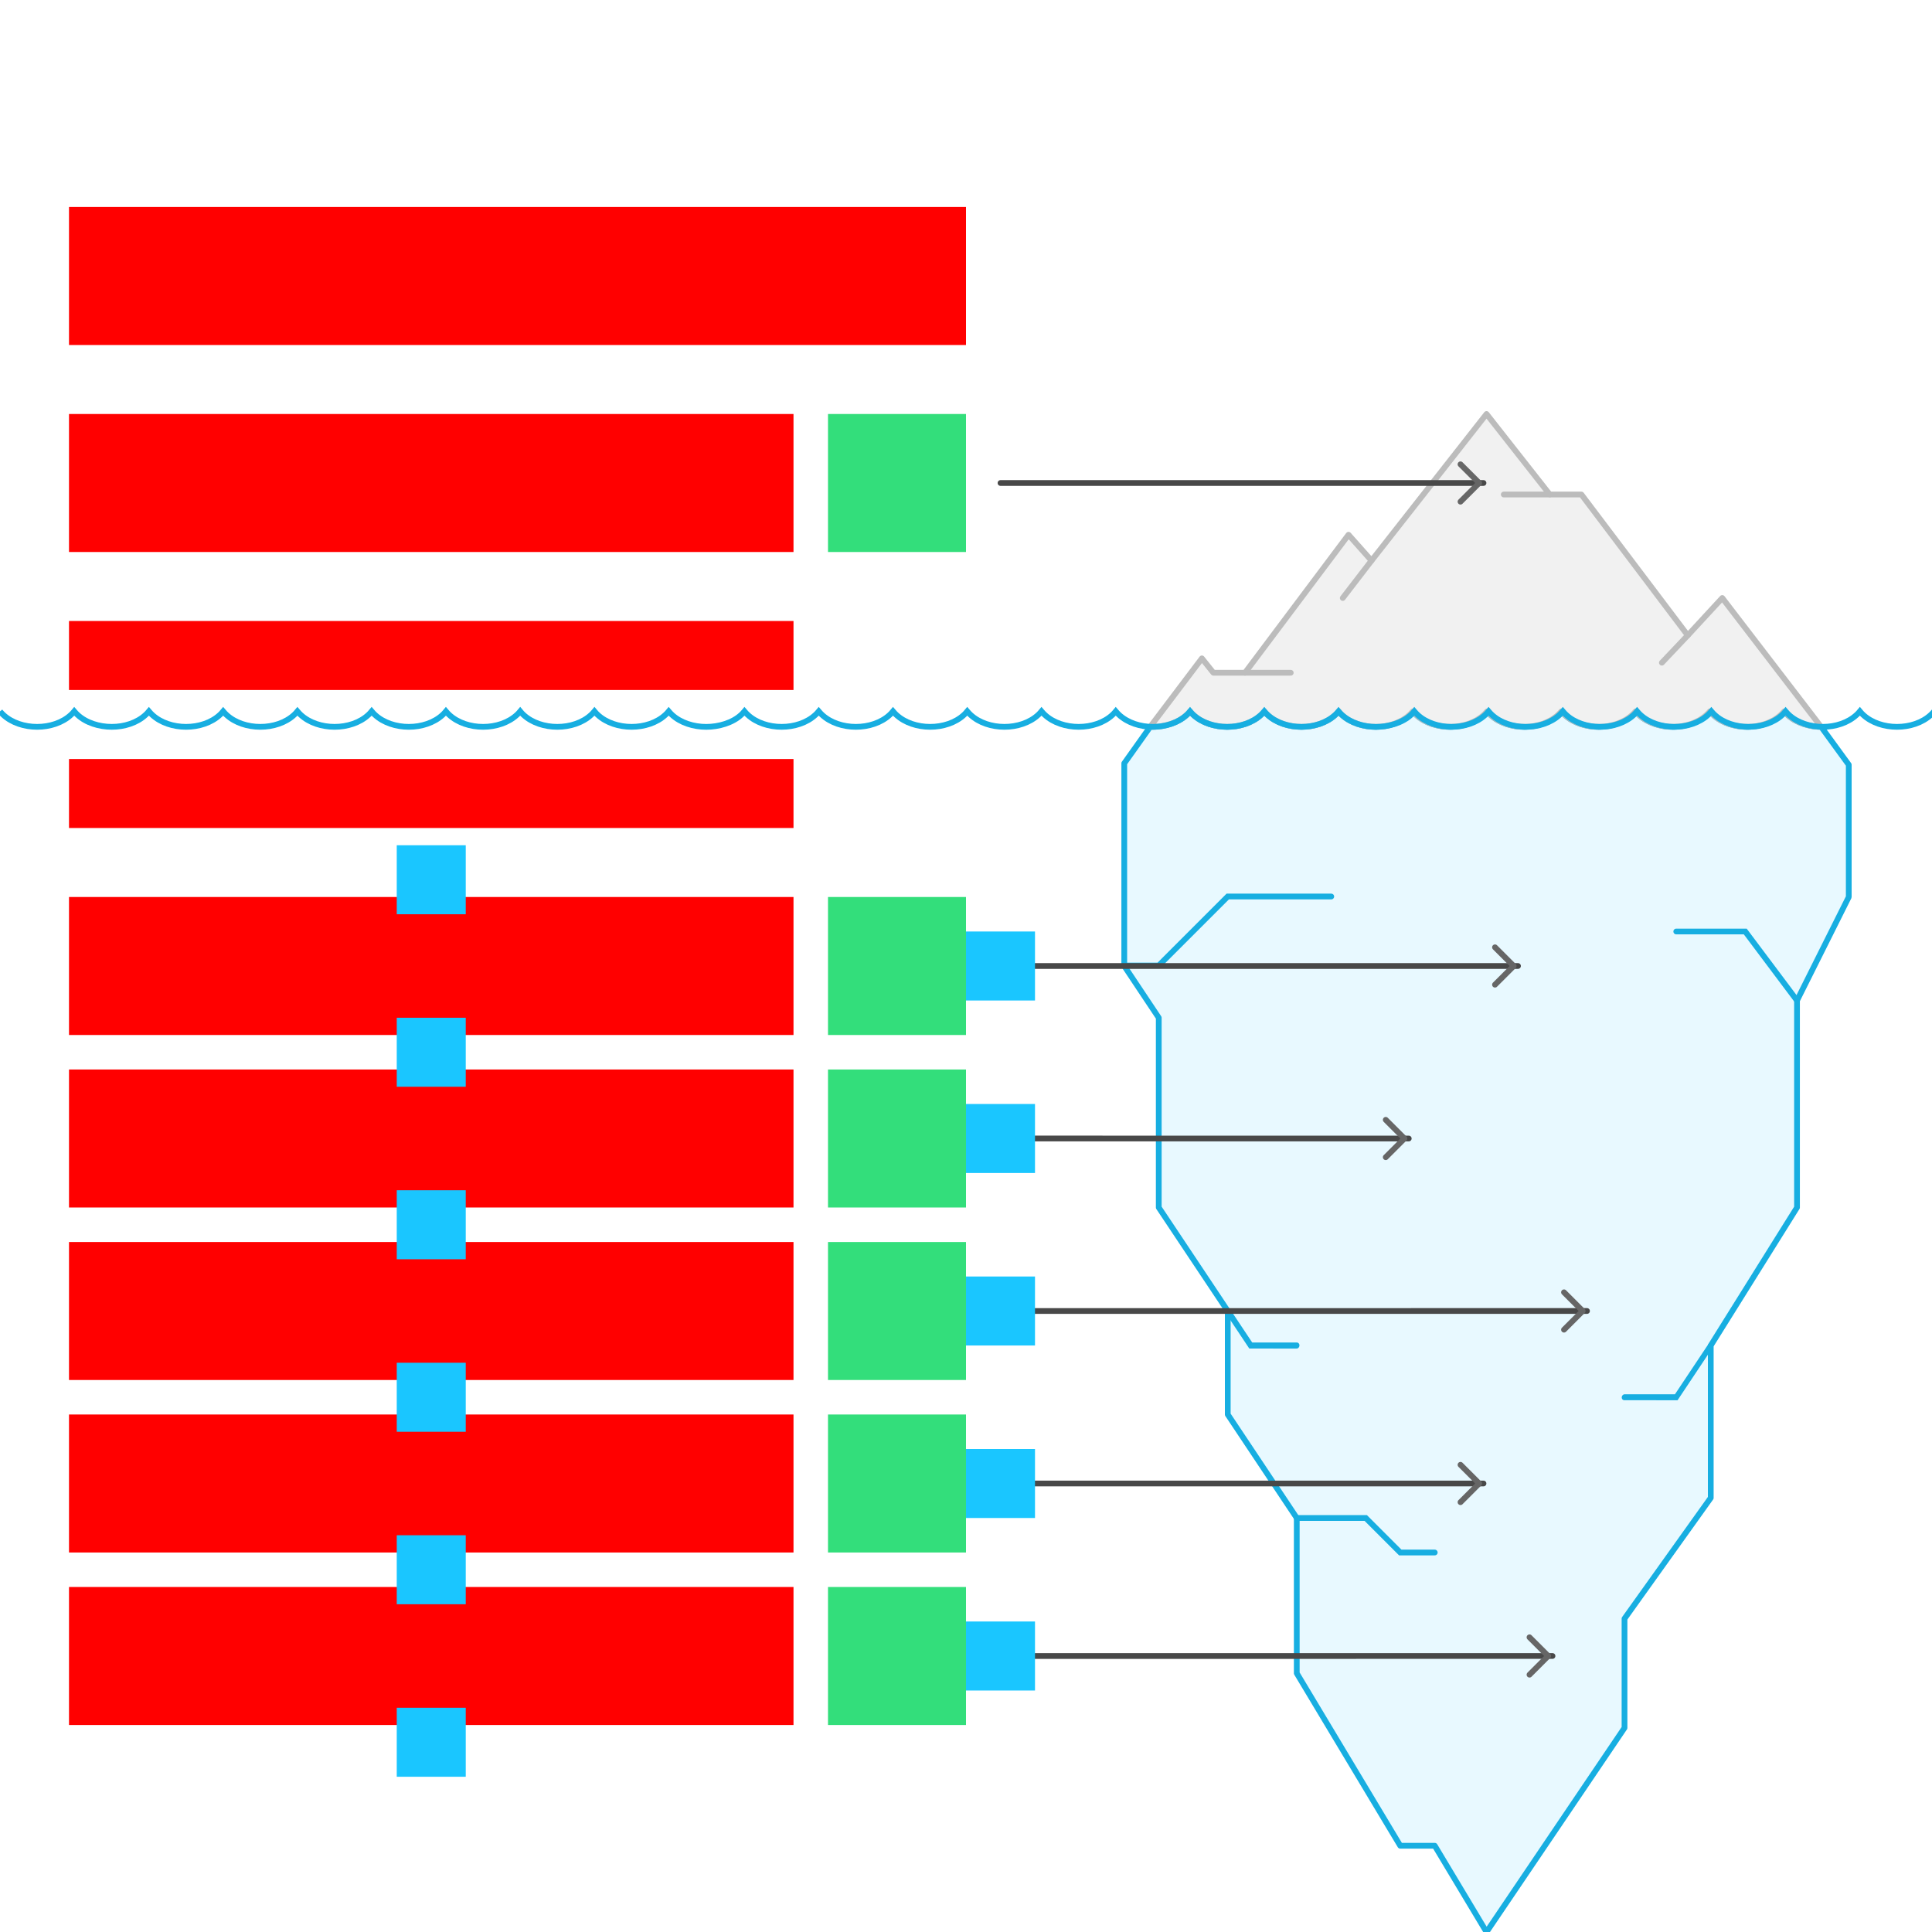 <svg xmlns="http://www.w3.org/2000/svg" width="672" height="672">    <g id="iceberg-v3--family--5">        <g id="lines">            <g id="common">                <g id="cu" data-entity-classes="Decor">                    <g id="cu_1" >                        <path id="fill" transform="matrix(-1, 0, 0, 1, 643.047, 247.436)" fill="#e8f9ff" d="M242.363 5.378 C237.98 5.378 233.254 3.979 230.243 1.192 C229.846 0.814 229.468 0.424 229.11 0 C228.762 0.424 228.385 0.814 227.977 1.192 C224.966 3.99 220.564 5.378 216.192 5.378 C211.819 5.378 207.417 3.979 204.406 1.192 C204.009 0.814 203.631 0.424 203.283 0 C202.935 0.424 202.558 0.814 202.15 1.192 C199.139 3.99 194.747 5.378 190.365 5.378 C185.982 5.378 181.59 3.979 178.579 1.192 C178.182 0.814 177.804 0.424 177.456 0 C177.108 0.424 176.731 0.814 176.323 1.192 C173.312 3.99 168.91 5.378 164.538 5.378 C160.165 5.378 155.763 3.979 152.752 1.192 C152.355 0.814 151.977 0.424 151.619 0 C151.271 0.424 150.894 0.814 150.496 1.192 C147.485 3.99 143.083 5.378 138.711 5.378 C134.338 5.378 129.936 3.979 126.925 1.192 C126.528 0.814 126.15 0.424 125.792 0 C125.445 0.424 125.067 0.814 124.669 1.192 C121.658 3.99 117.256 5.378 112.884 5.378 C108.511 5.378 104.109 3.979 101.098 1.192 C100.701 0.814 100.323 0.424 99.965 0 C99.618 0.424 99.24 0.814 98.842 1.192 C95.831 3.99 91.429 5.378 87.057 5.378 C82.684 5.378 78.282 3.979 75.271 1.192 C74.874 0.814 74.496 0.424 74.138 0 C73.791 0.424 73.413 0.814 73.015 1.192 C70.004 3.99 65.602 5.378 61.23 5.378 C56.857 5.378 52.455 3.979 49.444 1.192 C49.047 0.814 48.669 0.424 48.311 0 C47.964 0.424 47.586 0.814 47.178 1.192 C44.167 3.99 39.765 5.378 35.393 5.378 C31.02 5.378 26.618 3.979 23.607 1.192 C23.21 0.814 22.832 0.424 22.474 0 C22.127 0.424 21.749 0.814 21.342 1.192 C18.331 3.99 13.651 5.386 9.595 5.386 L0 18.564 L0 64.564 L18 100.564 L18 172.565 L48 220.564 L48 273.564 L78 315.564 L78 353.564 L126 424.565 L144 394.564 L156 394.564 L192 334.564 L192 280.564 L216 244.565 L216 208.564 L240 172.565 L240 106.565 L252 88.565 L252 18.064 L242.98 5.378 L242.363 5.378 Z"></path>
                        <path id="fill_1" transform="matrix(-1, 0, 0, 1, 643.047, 247.436)" fill="none" stroke="#17aee1" stroke-width="2" stroke-linejoin="round" stroke-linecap="round" stroke-miterlimit="4"  d="M 242.363 5.378 C 237.98 5.378 233.254 3.979 230.243 1.192 C 229.846 0.814 229.468 0.424 229.11 0 C 228.762 0.424 228.385 0.814 227.977 1.192 C 224.966 3.99 220.564 5.378 216.192 5.378 C 211.819 5.378 207.417 3.979 204.406 1.192 C 204.009 0.814 203.631 0.424 203.283 0 C 202.935 0.424 202.558 0.814 202.15 1.192 C 199.139 3.99 194.747 5.378 190.365 5.378 C 185.982 5.378 181.59 3.979 178.579 1.192 C 178.182 0.814 177.804 0.424 177.456 0 C 177.108 0.424 176.731 0.814 176.323 1.192 C 173.312 3.99 168.91 5.378 164.538 5.378 C 160.165 5.378 155.763 3.979 152.752 1.192 C 152.355 0.814 151.977 0.424 151.619 0 C 151.272 0.424 150.894 0.814 150.496 1.192 C 147.485 3.99 143.083 5.378 138.711 5.378 C 134.338 5.378 129.936 3.979 126.925 1.192 C 126.528 0.814 126.15 0.424 125.792 0 C 125.445 0.424 125.067 0.814 124.669 1.192 C 121.658 3.99 117.256 5.378 112.884 5.378 C 108.511 5.378 104.109 3.979 101.098 1.192 C 100.701 0.814 100.323 0.424 99.965 0 C 99.618 0.424 99.24 0.814 98.842 1.192 C 95.831 3.99 91.429 5.378 87.057 5.378 C 82.684 5.378 78.282 3.979 75.271 1.192 C 74.874 0.814 74.496 0.424 74.138 0 C 73.79 0.424 73.413 0.814 73.015 1.192 C 70.004 3.99 65.602 5.378 61.23 5.378 C 56.857 5.378 52.455 3.979 49.444 1.192 C 49.047 0.814 48.669 0.424 48.311 0 C 47.964 0.424 47.586 0.814 47.178 1.192 C 44.167 3.99 39.765 5.378 35.393 5.378 C 31.02 5.378 26.618 3.979 23.607 1.192 C 23.21 0.814 22.832 0.424 22.474 0 C 22.127 0.424 21.749 0.814 21.342 1.192 C 18.331 3.99 13.651 5.386 9.595 5.386 L 0 18.564 L 0 64.564 L 18 100.564 L 18 172.565 L 48 220.564 L 48 273.565 L 78 315.565 L 78 353.565 L 126 424.565 L 144 394.565 L 156 394.565 L 192 334.565 L 192 280.565 L 216 244.565 L 216 208.564 L 240 172.565 L 240 106.565 L 252 88.565 L 252 18.064 L 242.98 5.378 L 242.363 5.378 Z"></path></g>
                    <path id="line" transform="matrix(-1, 0, 0, 1, 463.047, 311.83)" fill="none" stroke="#17aee1" stroke-width="2" stroke-linejoin="miter" stroke-linecap="round" stroke-miterlimit="4"  d="M 0 0 L 36 0 L 60 24 L 72 24"></path>
                    <path id="line_1" transform="matrix(-1, 0, 0, 1, 625.047, 324)" fill="none" stroke="#17aee1" stroke-width="2" stroke-linejoin="miter" stroke-linecap="round" stroke-miterlimit="4"  d="M 0 24 L 18 0 L 42 0"></path>
                    <path id="line_2" transform="translate(451.047, 528)" fill="none" stroke="#17aee1" stroke-width="2" stroke-linejoin="miter" stroke-linecap="round" stroke-miterlimit="4"  d="M 48 12 L 36 12 L 24 0 L 0 0"></path>
                    <path id="line_3" transform="matrix(0.464, 0.886, 0.82, -0.572, 427.047, 456)" fill="none" stroke="#17aee1" stroke-width="2" stroke-linejoin="miter" stroke-linecap="round" stroke-miterlimit="4"  d="M 0 0 L 14.535 1.524 L 23.768 15.809"></path>
                    <path id="line_4" transform="matrix(0.901, -0.433, -0.34, -0.941, 567.711, 493.375)" fill="none" stroke="#17aee1" stroke-width="2" stroke-linejoin="miter" stroke-linecap="round" stroke-miterlimit="4"  d="M 0 7.841 L 17.017 0 L 34.509 11.079"></path></g>
                <g id="cu_2" data-entity-classes="Decor">                    <g id="cu_3" >                        <path id="fill_2" transform="matrix(-1, 0, 0, 1, 633.432, 144)" fill="#f1f1f1" d="M233.383 108.822 C228.617 108.964 223.631 107.416 220.62 104.63 C220.223 104.252 219.845 103.862 219.487 103.438 C219.14 103.862 218.762 104.252 218.355 104.63 C215.344 107.428 210.941 108.815 206.569 108.815 C202.197 108.815 197.794 107.416 194.783 104.63 C194.386 104.252 194.008 103.862 193.66 103.438 C193.313 103.862 192.935 104.252 192.528 104.63 C189.517 107.428 185.124 108.815 180.742 108.815 C176.36 108.815 171.967 107.416 168.956 104.63 C168.559 104.252 168.181 103.862 167.833 103.438 C167.486 103.862 167.108 104.252 166.701 104.63 C163.69 107.428 159.287 108.815 154.915 108.815 C150.543 108.815 146.14 107.416 143.129 104.63 C142.732 104.252 142.354 103.862 141.997 103.438 C141.649 103.862 141.271 104.252 140.874 104.63 C137.863 107.428 133.46 108.815 129.088 108.815 C124.716 108.815 120.313 107.416 117.302 104.63 C116.905 104.252 116.527 103.862 116.17 103.438 C115.822 103.862 115.444 104.252 115.047 104.63 C112.036 107.428 107.633 108.815 103.261 108.815 C98.889 108.815 94.486 107.416 91.475 104.63 C91.078 104.252 90.7 103.862 90.343 103.438 C89.995 103.862 89.617 104.252 89.22 104.63 C86.209 107.428 81.806 108.815 77.434 108.815 C73.062 108.815 68.659 107.416 65.648 104.63 C65.251 104.252 64.873 103.862 64.516 103.438 C64.168 103.862 63.79 104.252 63.393 104.63 C60.382 107.428 55.979 108.815 51.607 108.815 C47.235 108.815 42.832 107.416 39.821 104.63 C39.424 104.252 39.046 103.862 38.688 103.438 C38.341 103.862 37.963 104.252 37.556 104.63 C34.545 107.428 30.142 108.815 25.77 108.815 C21.398 108.815 16.995 107.416 13.984 104.63 C13.587 104.252 13.209 103.862 12.852 103.438 C12.504 103.862 12.126 104.252 11.719 104.63 C8.854 107.291 4.258 108.82 0 108.82 L34.383 64 L46.383 77 L83.383 28 L94.383 28 L116.383 9.0714e-6 L156.383 51 L164.383 42 L200.383 90 L211.383 90 L215.383 85 L233.383 108.822 Z"></path>
                        <path id="fill_3" transform="matrix(-1, 0, 0, 1, 633.432, 144)" fill="none" stroke="#bcbcbc" stroke-width="2" stroke-linejoin="round" stroke-linecap="none" stroke-miterlimit="4"  d="M 233.383 108.822 C 228.617 108.964 223.631 107.416 220.62 104.63 C 220.223 104.252 219.845 103.862 219.488 103.438 C 219.14 103.862 218.762 104.252 218.355 104.63 C 215.344 107.428 210.941 108.815 206.569 108.815 C 202.197 108.815 197.794 107.416 194.783 104.63 C 194.386 104.252 194.008 103.862 193.661 103.438 C 193.313 103.862 192.935 104.252 192.528 104.63 C 189.517 107.428 185.124 108.815 180.742 108.815 C 176.36 108.815 171.967 107.416 168.956 104.63 C 168.559 104.252 168.181 103.862 167.833 103.438 C 167.486 103.862 167.108 104.252 166.701 104.63 C 163.69 107.428 159.287 108.815 154.915 108.815 C 150.543 108.815 146.14 107.416 143.129 104.63 C 142.732 104.252 142.354 103.862 141.996 103.438 C 141.649 103.862 141.271 104.252 140.874 104.63 C 137.863 107.428 133.46 108.815 129.088 108.815 C 124.716 108.815 120.313 107.416 117.302 104.63 C 116.905 104.252 116.527 103.862 116.169 103.438 C 115.822 103.862 115.444 104.252 115.047 104.63 C 112.036 107.428 107.633 108.815 103.261 108.815 C 98.889 108.815 94.486 107.416 91.475 104.63 C 91.078 104.252 90.7 103.862 90.343 103.438 C 89.995 103.862 89.617 104.252 89.22 104.63 C 86.209 107.428 81.806 108.815 77.434 108.815 C 73.062 108.815 68.659 107.416 65.648 104.63 C 65.251 104.252 64.873 103.862 64.516 103.438 C 64.168 103.862 63.79 104.252 63.393 104.63 C 60.382 107.428 55.979 108.815 51.607 108.815 C 47.235 108.815 42.832 107.416 39.821 104.63 C 39.424 104.252 39.046 103.862 38.688 103.438 C 38.341 103.862 37.963 104.252 37.556 104.63 C 34.545 107.428 30.142 108.815 25.77 108.815 C 21.398 108.815 16.995 107.416 13.984 104.63 C 13.587 104.252 13.209 103.862 12.852 103.438 C 12.504 103.862 12.126 104.252 11.719 104.63 C 8.854 107.29 4.258 108.82 0 108.82 L 34.383 64 L 46.383 77 L 83.383 28 L 94.383 28 L 116.383 0 L 156.383 51 L 164.383 42 L 200.383 90 L 211.383 90 L 215.383 85 L 233.383 108.822 Z"></path></g>
                    <path id="line_5" transform="matrix(-0.707, -0.707, -0.707, 0.707, 539.047, 172)" fill="none" stroke="#bcbcbc" stroke-width="2" stroke-linejoin="miter" stroke-linecap="round" stroke-miterlimit="4"  d="M 0 0 L 11.314 11.314"></path>
                    <path id="line_6" transform="matrix(-0.707, -0.707, -0.707, 0.707, 448.955, 234)" fill="none" stroke="#bcbcbc" stroke-width="2" stroke-linejoin="miter" stroke-linecap="round" stroke-miterlimit="4"  d="M 0 0 L 11.249 11.249"></path>
                    <path id="line_7" transform="matrix(-1, -5.551115123125783e-17, -5.551115123125783e-17, 1, 587.047, 221)" fill="none" stroke="#bcbcbc" stroke-width="2" stroke-linejoin="miter" stroke-linecap="round" stroke-miterlimit="4"  d="M 0 0 L 9 9.5"></path>
                    <path id="line_8" transform="matrix(-1, -5.551115123125783e-17, -5.551115123125783e-17, 1, 477.047, 195)" fill="none" stroke="#bcbcbc" stroke-width="2" stroke-linejoin="miter" stroke-linecap="round" stroke-miterlimit="4"  d="M 0 0 L 10 13"></path></g>
                <g id="cu_4" data-entity-classes="Decor">                    <path id="line_9" transform="translate(0, 247.436)" fill="none" stroke="#17aee1" stroke-width="2" stroke-linejoin="miter" stroke-linecap="none" stroke-miterlimit="4"  d="M 672.742 0 C 672.394 0.424 672.017 0.814 671.609 1.192 C 668.598 3.99 664.206 5.378 659.824 5.378 C 655.441 5.378 651.049 3.979 648.038 1.192 C 647.641 0.814 647.263 0.424 646.915 0 C 646.567 0.424 646.19 0.814 645.782 1.192 C 642.771 3.99 638.369 5.378 633.997 5.378 C 629.624 5.378 625.222 3.979 622.211 1.192 C 621.814 0.814 621.436 0.424 621.078 0 C 620.73 0.424 620.353 0.814 619.955 1.192 C 616.944 3.99 612.542 5.378 608.17 5.378 C 603.797 5.378 599.395 3.979 596.384 1.192 C 595.986 0.814 595.609 0.424 595.251 0 C 594.903 0.424 594.526 0.814 594.128 1.192 C 591.117 3.99 586.715 5.378 582.343 5.378 C 577.97 5.378 573.568 3.979 570.557 1.192 C 570.16 0.814 569.782 0.424 569.424 0 C 569.076 0.424 568.699 0.814 568.301 1.192 C 565.29 3.99 560.888 5.378 556.516 5.378 C 552.143 5.378 547.741 3.979 544.73 1.192 C 544.333 0.814 543.955 0.424 543.597 0 C 543.249 0.424 542.872 0.814 542.474 1.192 C 539.463 3.99 535.061 5.378 530.689 5.378 C 526.316 5.378 521.914 3.979 518.903 1.192 C 518.506 0.814 518.128 0.424 517.77 0 C 517.422 0.424 517.045 0.814 516.637 1.192 C 513.626 3.99 509.224 5.378 504.852 5.378 C 500.479 5.378 496.077 3.979 493.066 1.192 C 492.669 0.814 492.291 0.424 491.933 0 C 491.586 0.424 491.208 0.814 490.8 1.192 C 487.789 3.99 483.003 5.386 478.631 5.386 C 474.249 5.386 469.726 3.979 466.714 1.192 C 466.317 0.814 465.94 0.424 465.582 0 C 465.234 0.424 464.856 0.814 464.449 1.192 C 461.438 3.99 457.036 5.378 452.663 5.378 C 448.291 5.378 443.889 3.979 440.878 1.192 C 440.48 0.814 440.103 0.424 439.755 0 C 439.407 0.424 439.029 0.814 438.622 1.192 C 435.611 3.99 431.219 5.378 426.836 5.378 C 422.454 5.378 418.062 3.979 415.051 1.192 C 414.653 0.814 414.276 0.424 413.928 0 C 413.58 0.424 413.202 0.814 412.795 1.192 C 409.784 3.99 405.382 5.378 401.009 5.378 C 396.637 5.378 392.235 3.979 389.224 1.192 C 388.826 0.814 388.449 0.424 388.091 0 C 387.743 0.424 387.365 0.814 386.968 1.192 C 383.957 3.99 379.555 5.378 375.182 5.378 C 370.81 5.378 366.408 3.979 363.397 1.192 C 362.999 0.814 362.622 0.424 362.264 0 C 361.916 0.424 361.538 0.814 361.141 1.192 C 358.13 3.99 353.728 5.378 349.355 5.378 C 344.983 5.378 340.581 3.979 337.57 1.192 C 337.172 0.814 336.795 0.424 336.437 0 C 336.089 0.424 335.711 0.814 335.314 1.192 C 332.303 3.99 327.901 5.378 323.528 5.378 C 319.156 5.378 314.754 3.979 311.743 1.192 C 311.345 0.814 310.967 0.424 310.61 0 C 310.262 0.424 309.884 0.814 309.487 1.192 C 306.476 3.99 302.074 5.378 297.701 5.378 C 293.329 5.378 288.927 3.979 285.916 1.192 C 285.518 0.814 285.14 0.424 284.783 0 C 284.435 0.424 284.057 0.814 283.65 1.192 C 280.639 3.99 276.237 5.378 271.864 5.378 C 267.492 5.378 263.09 3.979 260.079 1.192 C 259.681 0.814 259.303 0.424 258.946 0 C 258.598 0.424 258.22 0.814 257.813 1.192 C 254.802 3.99 250.016 5.386 245.643 5.386 C 241.261 5.386 236.738 3.979 233.727 1.192 C 233.329 0.814 232.952 0.424 232.594 0 C 232.246 0.424 231.868 0.814 231.461 1.192 C 228.45 3.99 224.048 5.378 219.675 5.378 C 215.303 5.378 210.901 3.979 207.89 1.192 C 207.492 0.814 207.114 0.424 206.767 0 C 206.419 0.424 206.041 0.814 205.634 1.192 C 202.623 3.99 198.231 5.378 193.848 5.378 C 189.466 5.378 185.074 3.979 182.063 1.192 C 181.665 0.814 181.287 0.424 180.94 0 C 180.592 0.424 180.214 0.814 179.807 1.192 C 176.796 3.99 172.394 5.378 168.021 5.378 C 163.649 5.378 159.247 3.979 156.236 1.192 C 155.838 0.814 155.46 0.424 155.103 0 C 154.755 0.424 154.377 0.814 153.98 1.192 C 150.969 3.99 146.567 5.378 142.194 5.378 C 137.822 5.378 133.42 3.979 130.409 1.192 C 130.011 0.814 129.633 0.424 129.276 0 C 128.928 0.424 128.55 0.814 128.153 1.192 C 125.142 3.99 120.74 5.378 116.367 5.378 C 111.995 5.378 107.593 3.979 104.582 1.192 C 104.184 0.814 103.806 0.424 103.449 0 C 103.101 0.424 102.723 0.814 102.326 1.192 C 99.315 3.99 94.913 5.378 90.54 5.378 C 86.168 5.378 81.766 3.979 78.755 1.192 C 78.357 0.814 77.98 0.424 77.622 0 C 77.274 0.424 76.896 0.814 76.499 1.192 C 73.488 3.99 69.086 5.378 64.713 5.378 C 60.341 5.378 55.939 3.979 52.928 1.192 C 52.53 0.814 52.153 0.424 51.795 0 C 51.447 0.424 51.069 0.814 50.662 1.192 C 47.651 3.99 43.249 5.378 38.876 5.378 M 38.876 5.378 C 34.494 5.378 29.971 3.979 26.96 1.192 C 26.562 0.814 26.185 0.424 25.827 0 C 25.479 0.424 25.102 0.814 24.694 1.192 C 21.683 3.99 17.281 5.378 12.909 5.378 C 8.536 5.378 4.134 3.979 1.123 1.192 C 0.725 0.814 0.348 0.424 0 0 M 38.876 5.378 L 38.876 5.386"></path></g>
                <g id="ar-with-terminator" data-entity-classes="LeaderLine">                    <path id="line_10" data-entity-classes="LeaderLine" marker-end="url(#arrow)" transform="translate(348, 167.996)" fill="none" stroke="#484848" stroke-width="2" stroke-linejoin="round" stroke-linecap="round" stroke-miterlimit="10"  d="M 0 0.004 L 168 0"></path></g></g>
            <g id="g-1">                <g id="ar-with-terminator_1" data-entity-classes="LeaderLine">                    <path id="line_11" data-entity-classes="LeaderLine" marker-end="url(#arrow)" transform="translate(348, 335.996)" fill="none" stroke="#484848" stroke-width="2" stroke-linejoin="round" stroke-linecap="round" stroke-miterlimit="10"  d="M 0 0.004 L 180 0"></path></g></g>
            <g id="g-2">                <g id="ar-with-terminator_2" data-entity-classes="LeaderLine">                    <path id="line_12" data-entity-classes="LeaderLine" marker-end="url(#arrow)" transform="matrix(1, 0, 0, -1, 348, 396.004)" fill="none" stroke="#484848" stroke-width="2" stroke-linejoin="round" stroke-linecap="round" stroke-miterlimit="10"  d="M 0 0.004 L 142 0"></path></g></g>
            <g id="g-3">                <g id="ar-with-terminator_3" data-entity-classes="LeaderLine">                    <path id="line_13" data-entity-classes="LeaderLine" marker-end="url(#arrow)" transform="translate(348, 455.996)" fill="none" stroke="#484848" stroke-width="2" stroke-linejoin="round" stroke-linecap="round" stroke-miterlimit="10"  d="M 0 0.004 L 204 0"></path></g></g>
            <g id="g-4">                <g id="ar-with-terminator_4" data-entity-classes="LeaderLine">                    <path id="line_14" data-entity-classes="LeaderLine" marker-end="url(#arrow)" transform="translate(348, 515.996)" fill="none" stroke="#484848" stroke-width="2" stroke-linejoin="round" stroke-linecap="round" stroke-miterlimit="10"  d="M 0 0.004 L 168 0"></path></g></g>
            <g id="g-5">                <g id="ar-with-terminator_5" data-entity-classes="LeaderLine">                    <path id="line_15" data-entity-classes="LeaderLine" marker-end="url(#arrow)" transform="translate(348, 575.996)" fill="none" stroke="#484848" stroke-width="2" stroke-linejoin="round" stroke-linecap="round" stroke-miterlimit="10"  d="M 0 0.004 L 192 0"></path></g></g></g>
        <path id="tx-rc-5" transform="matrix(1, -6.079792722388024e-17, 5.068409575331278e-17, 1, 24, 552)" fill="#ff00001a" d="M0 0 L252 0 L252 48 L0 48 L0 0 Z"></path>
        <path id="tx-rc-4" transform="matrix(1, -6.079792722388024e-17, 5.068409575331278e-17, 1, 24, 492)" fill="#ff00001a" d="M0 0 L252 0 L252 48 L0 48 L0 0 Z"></path>
        <path id="tx-rc-3" transform="matrix(1, -6.079792722388024e-17, 5.068409575331278e-17, 1, 24, 432)" fill="#ff00001a" d="M0 0 L252 0 L252 48 L0 48 L0 0 Z"></path>
        <path id="tx-rc-2" transform="matrix(1, -6.079792722388024e-17, 5.068409575331278e-17, 1, 24, 372)" fill="#ff00001a" d="M0 0 L252 0 L252 48 L0 48 L0 0 Z"></path>
        <path id="tx-rc-1" transform="translate(24, 312)" fill="#ff00001a" d="M0 0 L252 0 L252 48 L0 48 L0 0 Z"></path>
        <path id="tx-rc-top" transform="matrix(1, -6.079792722388024e-17, 5.068409575331278e-17, 1, 24, 144)" fill="#ff00001a" d="M0 0 L252 0 L252 48 L0 48 L0 0 Z"></path>
        <path id="ic-cc-5" transform="matrix(1, -5.551115123125783e-17, 5.551115123125783e-17, 1, 288, 552)" fill="#33de7b1a" d="M0 0 L48 0 L48 48 L0 48 L0 0 Z"></path>
        <path id="ic-cc-4" transform="matrix(1, -5.551115123125783e-17, 5.551115123125783e-17, 1, 288, 492)" fill="#33de7b1a" d="M0 0 L48 0 L48 48 L0 48 L0 0 Z"></path>
        <path id="ic-cc-3" transform="matrix(1, -5.551115123125783e-17, 5.551115123125783e-17, 1, 288, 432)" fill="#33de7b1a" d="M0 0 L48 0 L48 48 L0 48 L0 0 Z"></path>
        <path id="ic-cc-2" transform="matrix(1, -5.551115123125783e-17, 5.551115123125783e-17, 1, 288, 372)" fill="#33de7b1a" d="M0 0 L48 0 L48 48 L0 48 L0 0 Z"></path>
        <path id="ic-cc-1" transform="matrix(1, -5.551115123125783e-17, 5.551115123125783e-17, 1, 288, 312)" fill="#33de7b1a" d="M0 0 L48 0 L48 48 L0 48 L0 0 Z"></path>
        <path id="ic-cc-top" transform="matrix(1, -5.551115123125783e-17, 5.551115123125783e-17, 1, 288, 144)" fill="#33de7b1a" d="M0 0 L48 0 L48 48 L0 48 L0 0 Z"></path>
        <rect id="bt-cc-remove-5" fill="#1ac6ff33" transform="matrix(1, -5.551115123125783e-17, 5.551115123125783e-17, 1, 336, 564)" width="24" height="24" rx="0" ry="0"></rect>
        <rect id="bt-cc-remove-4" fill="#1ac6ff33" transform="matrix(1, -5.551115123125783e-17, 5.551115123125783e-17, 1, 336, 504)" width="24" height="24" rx="0" ry="0"></rect>
        <rect id="bt-cc-remove-3" fill="#1ac6ff33" transform="matrix(1, -5.551115123125783e-17, 5.551115123125783e-17, 1, 336, 444)" width="24" height="24" rx="0" ry="0"></rect>
        <rect id="bt-cc-remove-2" fill="#1ac6ff33" transform="matrix(1, -5.551115123125783e-17, 5.551115123125783e-17, 1, 336, 384)" width="24" height="24" rx="0" ry="0"></rect>
        <rect id="bt-cc-remove-1" fill="#1ac6ff33" transform="matrix(1, -5.551115123125783e-17, 5.551115123125783e-17, 1, 336, 324)" width="24" height="24" rx="0" ry="0"></rect>
        <path id="tx-lc-under" transform="translate(24, 264)" fill="#ff00001a" d="M0 0 L252 0 L252 24 L0 24 L0 0 Z"></path>
        <path id="tx-lc-over" transform="translate(24, 216)" fill="#ff00001a" d="M0 0 L252 0 L252 24 L0 24 L0 0 Z"></path>
        <path id="tx-lb-title" transform="matrix(1, -1.6081230200044232e-16, 1.6081230200044232e-16, 1, 24, 72)" fill="#ff00001a" d="M0 0 L312 0 L312 48 L0 48 L0 0 Z"></path>
        <rect id="bt-cc-add-6" fill="#1ac6ff33" transform="matrix(1, -5.551115123125783e-17, 5.551115123125783e-17, 1, 138, 594)" width="24" height="24" rx="0" ry="0"></rect>
        <rect id="bt-cc-add-5" fill="#1ac6ff33" transform="matrix(1, -5.551115123125783e-17, 5.551115123125783e-17, 1, 138, 534)" width="24" height="24" rx="0" ry="0"></rect>
        <rect id="bt-cc-add-4" fill="#1ac6ff33" transform="matrix(1, -5.551115123125783e-17, 5.551115123125783e-17, 1, 138, 474)" width="24" height="24" rx="0" ry="0"></rect>
        <rect id="bt-cc-add-3" fill="#1ac6ff33" transform="matrix(1, -5.551115123125783e-17, 5.551115123125783e-17, 1, 138, 414)" width="24" height="24" rx="0" ry="0"></rect>
        <rect id="bt-cc-add-2" fill="#1ac6ff33" transform="matrix(1, -5.551115123125783e-17, 5.551115123125783e-17, 1, 138, 354)" width="24" height="24" rx="0" ry="0"></rect>
        <rect id="bt-cc-add-1" fill="#1ac6ff33" transform="matrix(1, -5.551115123125783e-17, 5.551115123125783e-17, 1, 138, 294)" width="24" height="24" rx="0" ry="0"></rect></g>
    <defs >        <marker id="arrow" viewBox="-13 -13 26 26" refX="0" refY="0" markerWidth="13" markerHeight="13" markerUnits="strokeWidth" orient="auto-start-reverse">            <path d="M -8 -6.5 L -1.5 0 L -8 6.5" stroke="#666666" fill="none" stroke-width="2" stroke-linejoin="round" stroke-linecap="round"></path></marker></defs></svg>